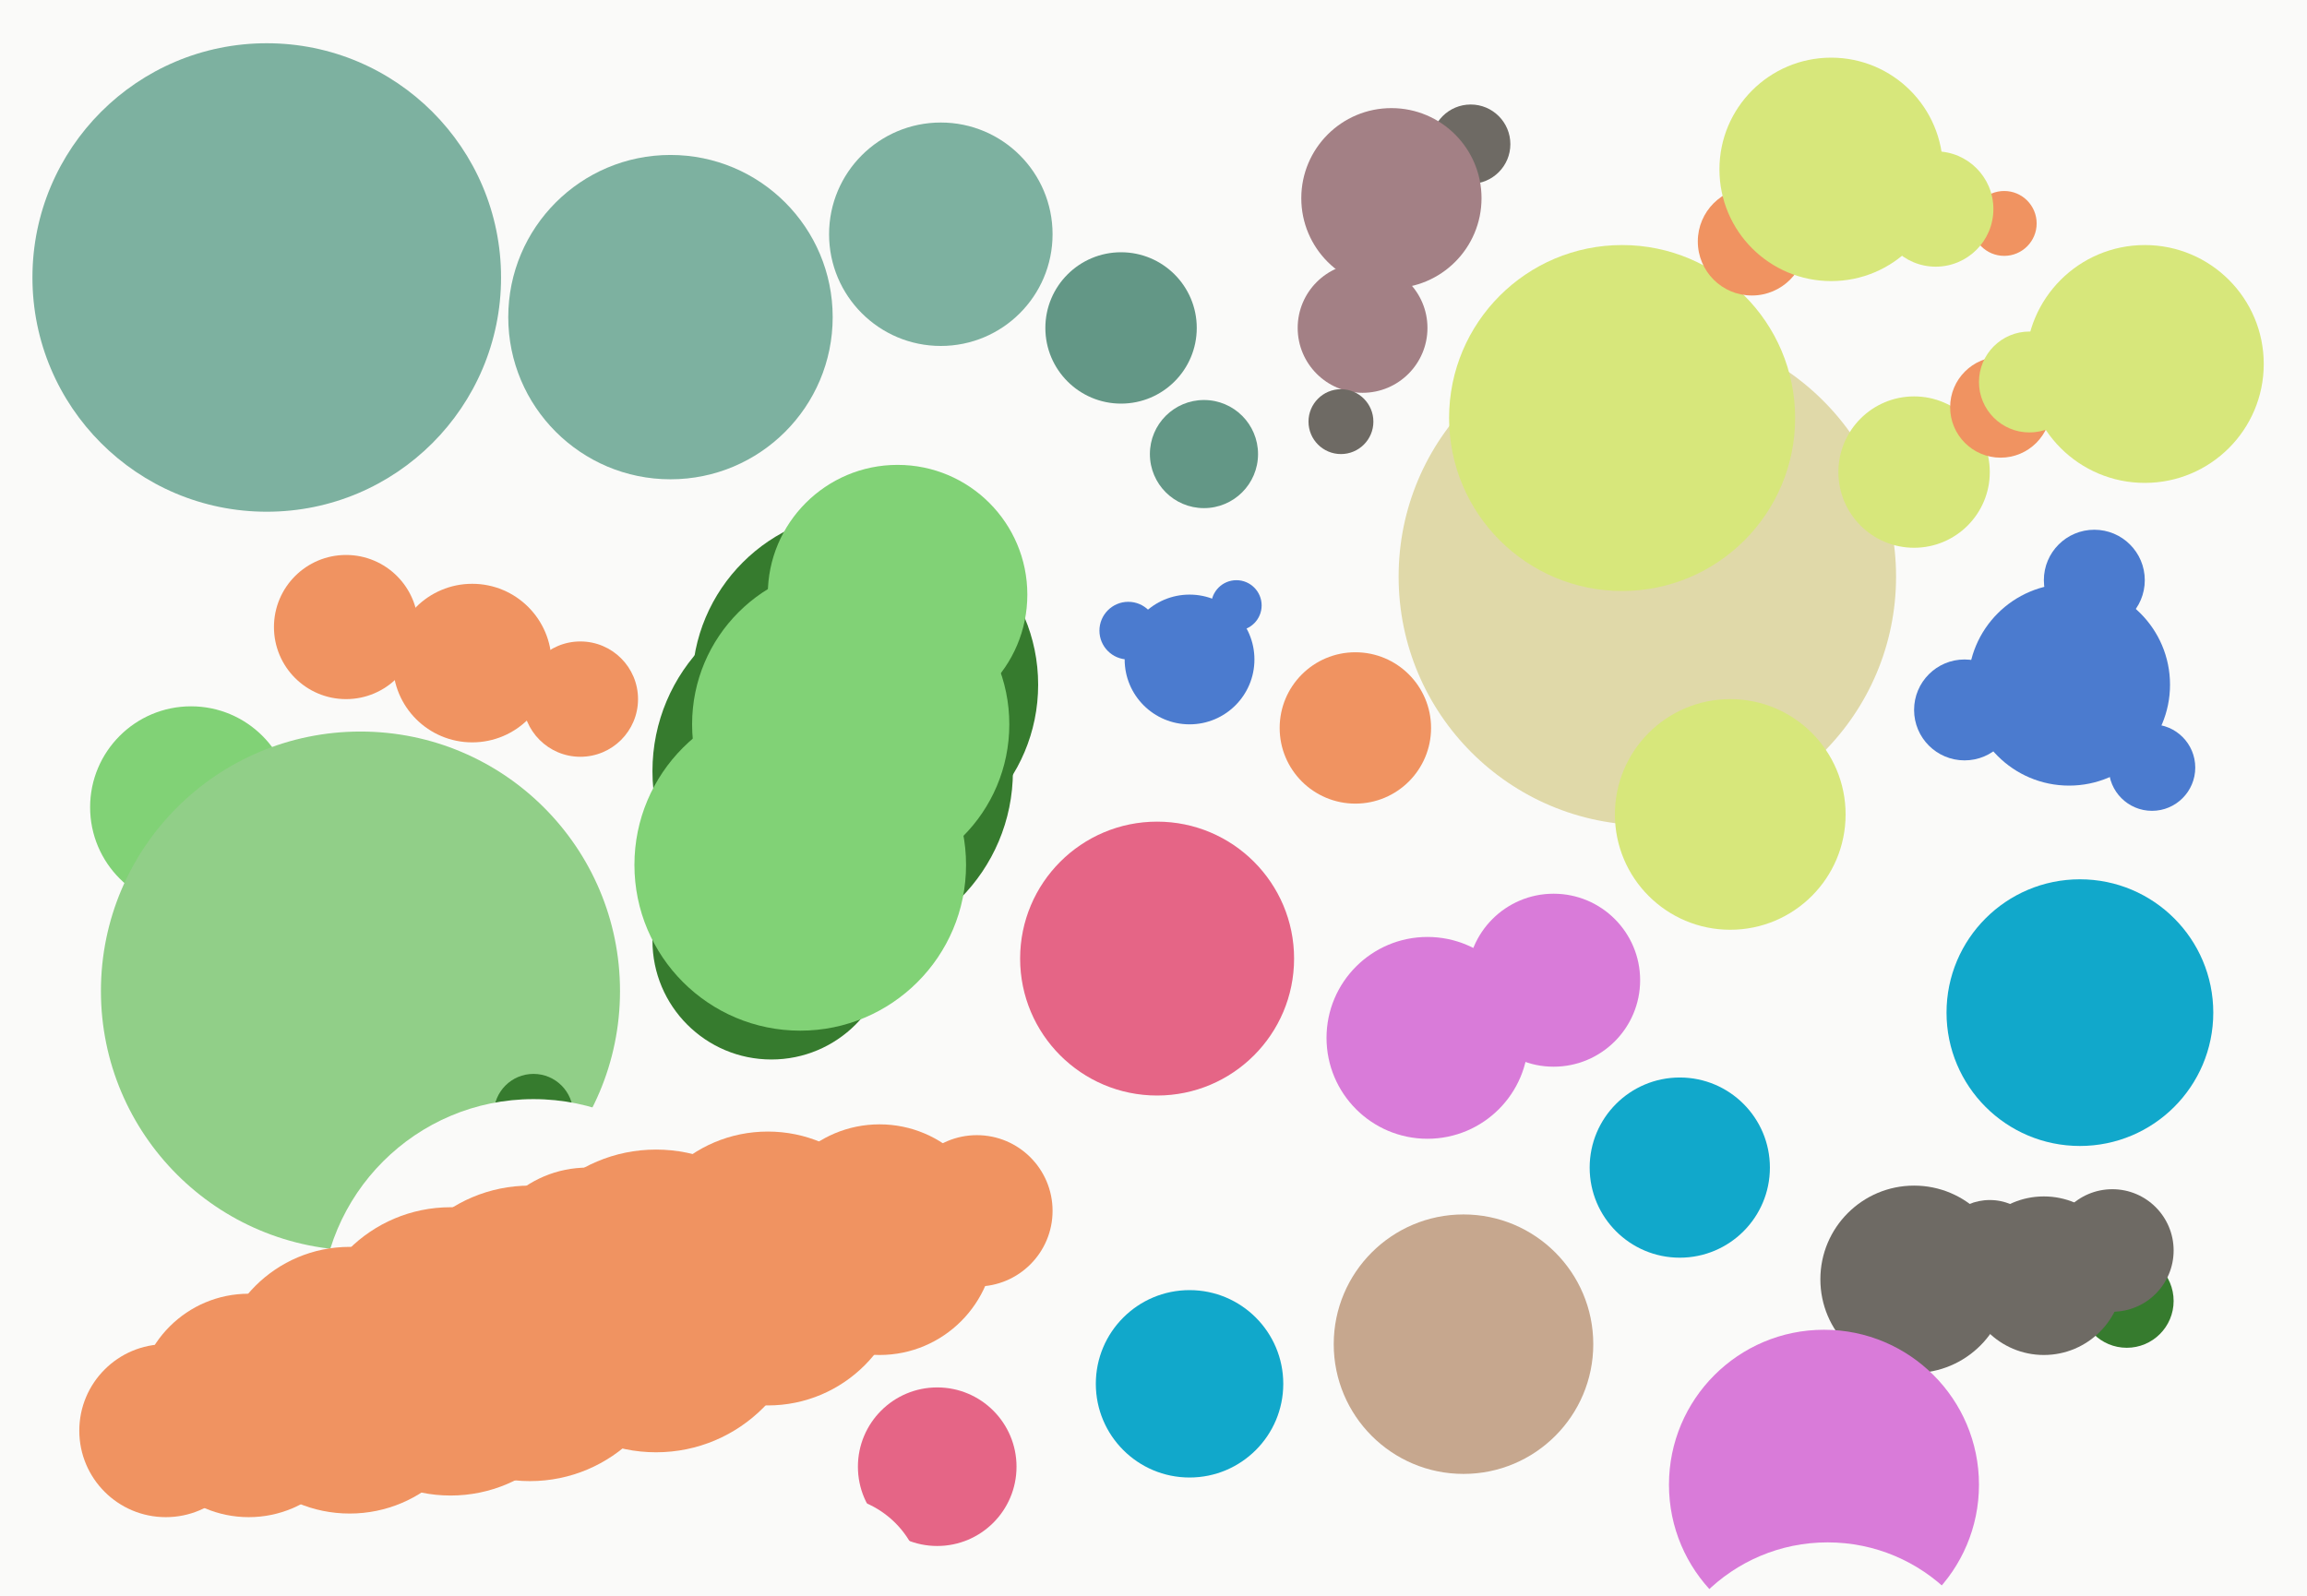 <svg xmlns="http://www.w3.org/2000/svg" width="640px" height="443px">
  <rect width="640" height="443" fill="rgb(250,250,249)"/>
  <circle cx="597" cy="213" r="12" fill="rgb(75,123,207)"/>
  <circle cx="378" cy="91" r="18" fill="rgb(163,128,133)"/>
  <circle cx="261" cy="65" r="31" fill="rgb(125,177,160)"/>
  <circle cx="457" cy="160" r="69" fill="rgb(224,217,169)"/>
  <circle cx="53" cy="224" r="28" fill="rgb(129,210,118)"/>
  <circle cx="531" cy="355" r="26" fill="rgb(110,106,100)"/>
  <circle cx="240" cy="190" r="48" fill="rgb(54,123,46)"/>
  <circle cx="214" cy="261" r="33" fill="rgb(54,123,46)"/>
  <circle cx="408" cy="40" r="11" fill="rgb(110,106,100)"/>
  <circle cx="545" cy="197" r="14" fill="rgb(75,123,207)"/>
  <circle cx="506" cy="412" r="43" fill="rgb(217,123,217)"/>
  <circle cx="330" cy="183" r="18" fill="rgb(75,123,207)"/>
  <circle cx="271" cy="336" r="21" fill="rgb(240,147,97)"/>
  <circle cx="311" cy="91" r="21" fill="rgb(99,151,134)"/>
  <circle cx="46" cy="397" r="24" fill="rgb(240,147,97)"/>
  <circle cx="590" cy="361" r="13" fill="rgb(54,123,46)"/>
  <circle cx="466" cy="324" r="25" fill="rgb(17,168,203)"/>
  <circle cx="595" cy="101" r="33" fill="rgb(215,231,123)"/>
  <circle cx="260" cy="407" r="22" fill="rgb(229,101,134)"/>
  <circle cx="161" cy="194" r="16" fill="rgb(240,147,97)"/>
  <circle cx="249" cy="165" r="36" fill="rgb(129,210,118)"/>
  <circle cx="431" cy="272" r="24" fill="rgb(217,123,217)"/>
  <circle cx="567" cy="354" r="22" fill="rgb(110,106,100)"/>
  <circle cx="577" cy="281" r="37" fill="rgb(17,168,203)"/>
  <circle cx="372" cy="117" r="9" fill="rgb(110,106,100)"/>
  <circle cx="581" cy="161" r="14" fill="rgb(75,123,207)"/>
  <circle cx="100" cy="275" r="72" fill="rgb(145,207,136)"/>
  <circle cx="406" cy="373" r="36" fill="rgb(198,167,142)"/>
  <circle cx="74" cy="77" r="65" fill="rgb(125,177,160)"/>
  <circle cx="148" cy="309" r="11" fill="rgb(54,123,46)"/>
  <circle cx="480" cy="226" r="32" fill="rgb(215,231,123)"/>
  <circle cx="556" cy="62" r="9" fill="rgb(240,147,97)"/>
  <circle cx="148" cy="364" r="59" fill="rgb(250,250,249)"/>
  <circle cx="330" cy="384" r="26" fill="rgb(17,168,203)"/>
  <circle cx="376" cy="202" r="21" fill="rgb(240,147,97)"/>
  <circle cx="230" cy="441" r="26" fill="rgb(250,250,249)"/>
  <circle cx="231" cy="214" r="50" fill="rgb(54,123,46)"/>
  <circle cx="131" cy="184" r="22" fill="rgb(240,147,97)"/>
  <circle cx="386" cy="55" r="25" fill="rgb(163,128,133)"/>
  <circle cx="96" cy="174" r="20" fill="rgb(240,147,97)"/>
  <circle cx="450" cy="116" r="48" fill="rgb(215,231,123)"/>
  <circle cx="552" cy="348" r="15" fill="rgb(110,106,100)"/>
  <circle cx="586" cy="347" r="17" fill="rgb(110,106,100)"/>
  <circle cx="507" cy="476" r="48" fill="rgb(250,250,249)"/>
  <circle cx="396" cy="288" r="28" fill="rgb(217,123,217)"/>
  <circle cx="222" cy="240" r="46" fill="rgb(129,210,118)"/>
  <circle cx="531" cy="131" r="21" fill="rgb(215,231,123)"/>
  <circle cx="574" cy="190" r="28" fill="rgb(75,123,207)"/>
  <circle cx="213" cy="352" r="38" fill="rgb(240,147,97)"/>
  <circle cx="486" cy="67" r="15" fill="rgb(240,147,97)"/>
  <circle cx="186" cy="88" r="45" fill="rgb(125,177,160)"/>
  <circle cx="125" cy="375" r="40" fill="rgb(240,147,97)"/>
  <circle cx="321" cy="266" r="38" fill="rgb(229,101,134)"/>
  <circle cx="244" cy="344" r="32" fill="rgb(240,147,97)"/>
  <circle cx="508" cy="47" r="31" fill="rgb(215,231,123)"/>
  <circle cx="334" cy="126" r="15" fill="rgb(99,151,134)"/>
  <circle cx="537" cy="58" r="16" fill="rgb(215,231,123)"/>
  <circle cx="555" cy="113" r="14" fill="rgb(240,147,97)"/>
  <circle cx="147" cy="370" r="41" fill="rgb(240,147,97)"/>
  <circle cx="563" cy="106" r="14" fill="rgb(215,231,123)"/>
  <circle cx="236" cy="201" r="44" fill="rgb(129,210,118)"/>
  <circle cx="69" cy="390" r="31" fill="rgb(240,147,97)"/>
  <circle cx="182" cy="361" r="42" fill="rgb(240,147,97)"/>
  <circle cx="163" cy="355" r="31" fill="rgb(240,147,97)"/>
  <circle cx="343" cy="168" r="7" fill="rgb(75,123,207)"/>
  <circle cx="313" cy="175" r="8" fill="rgb(75,123,207)"/>
  <circle cx="97" cy="383" r="37" fill="rgb(240,147,97)"/>
</svg>